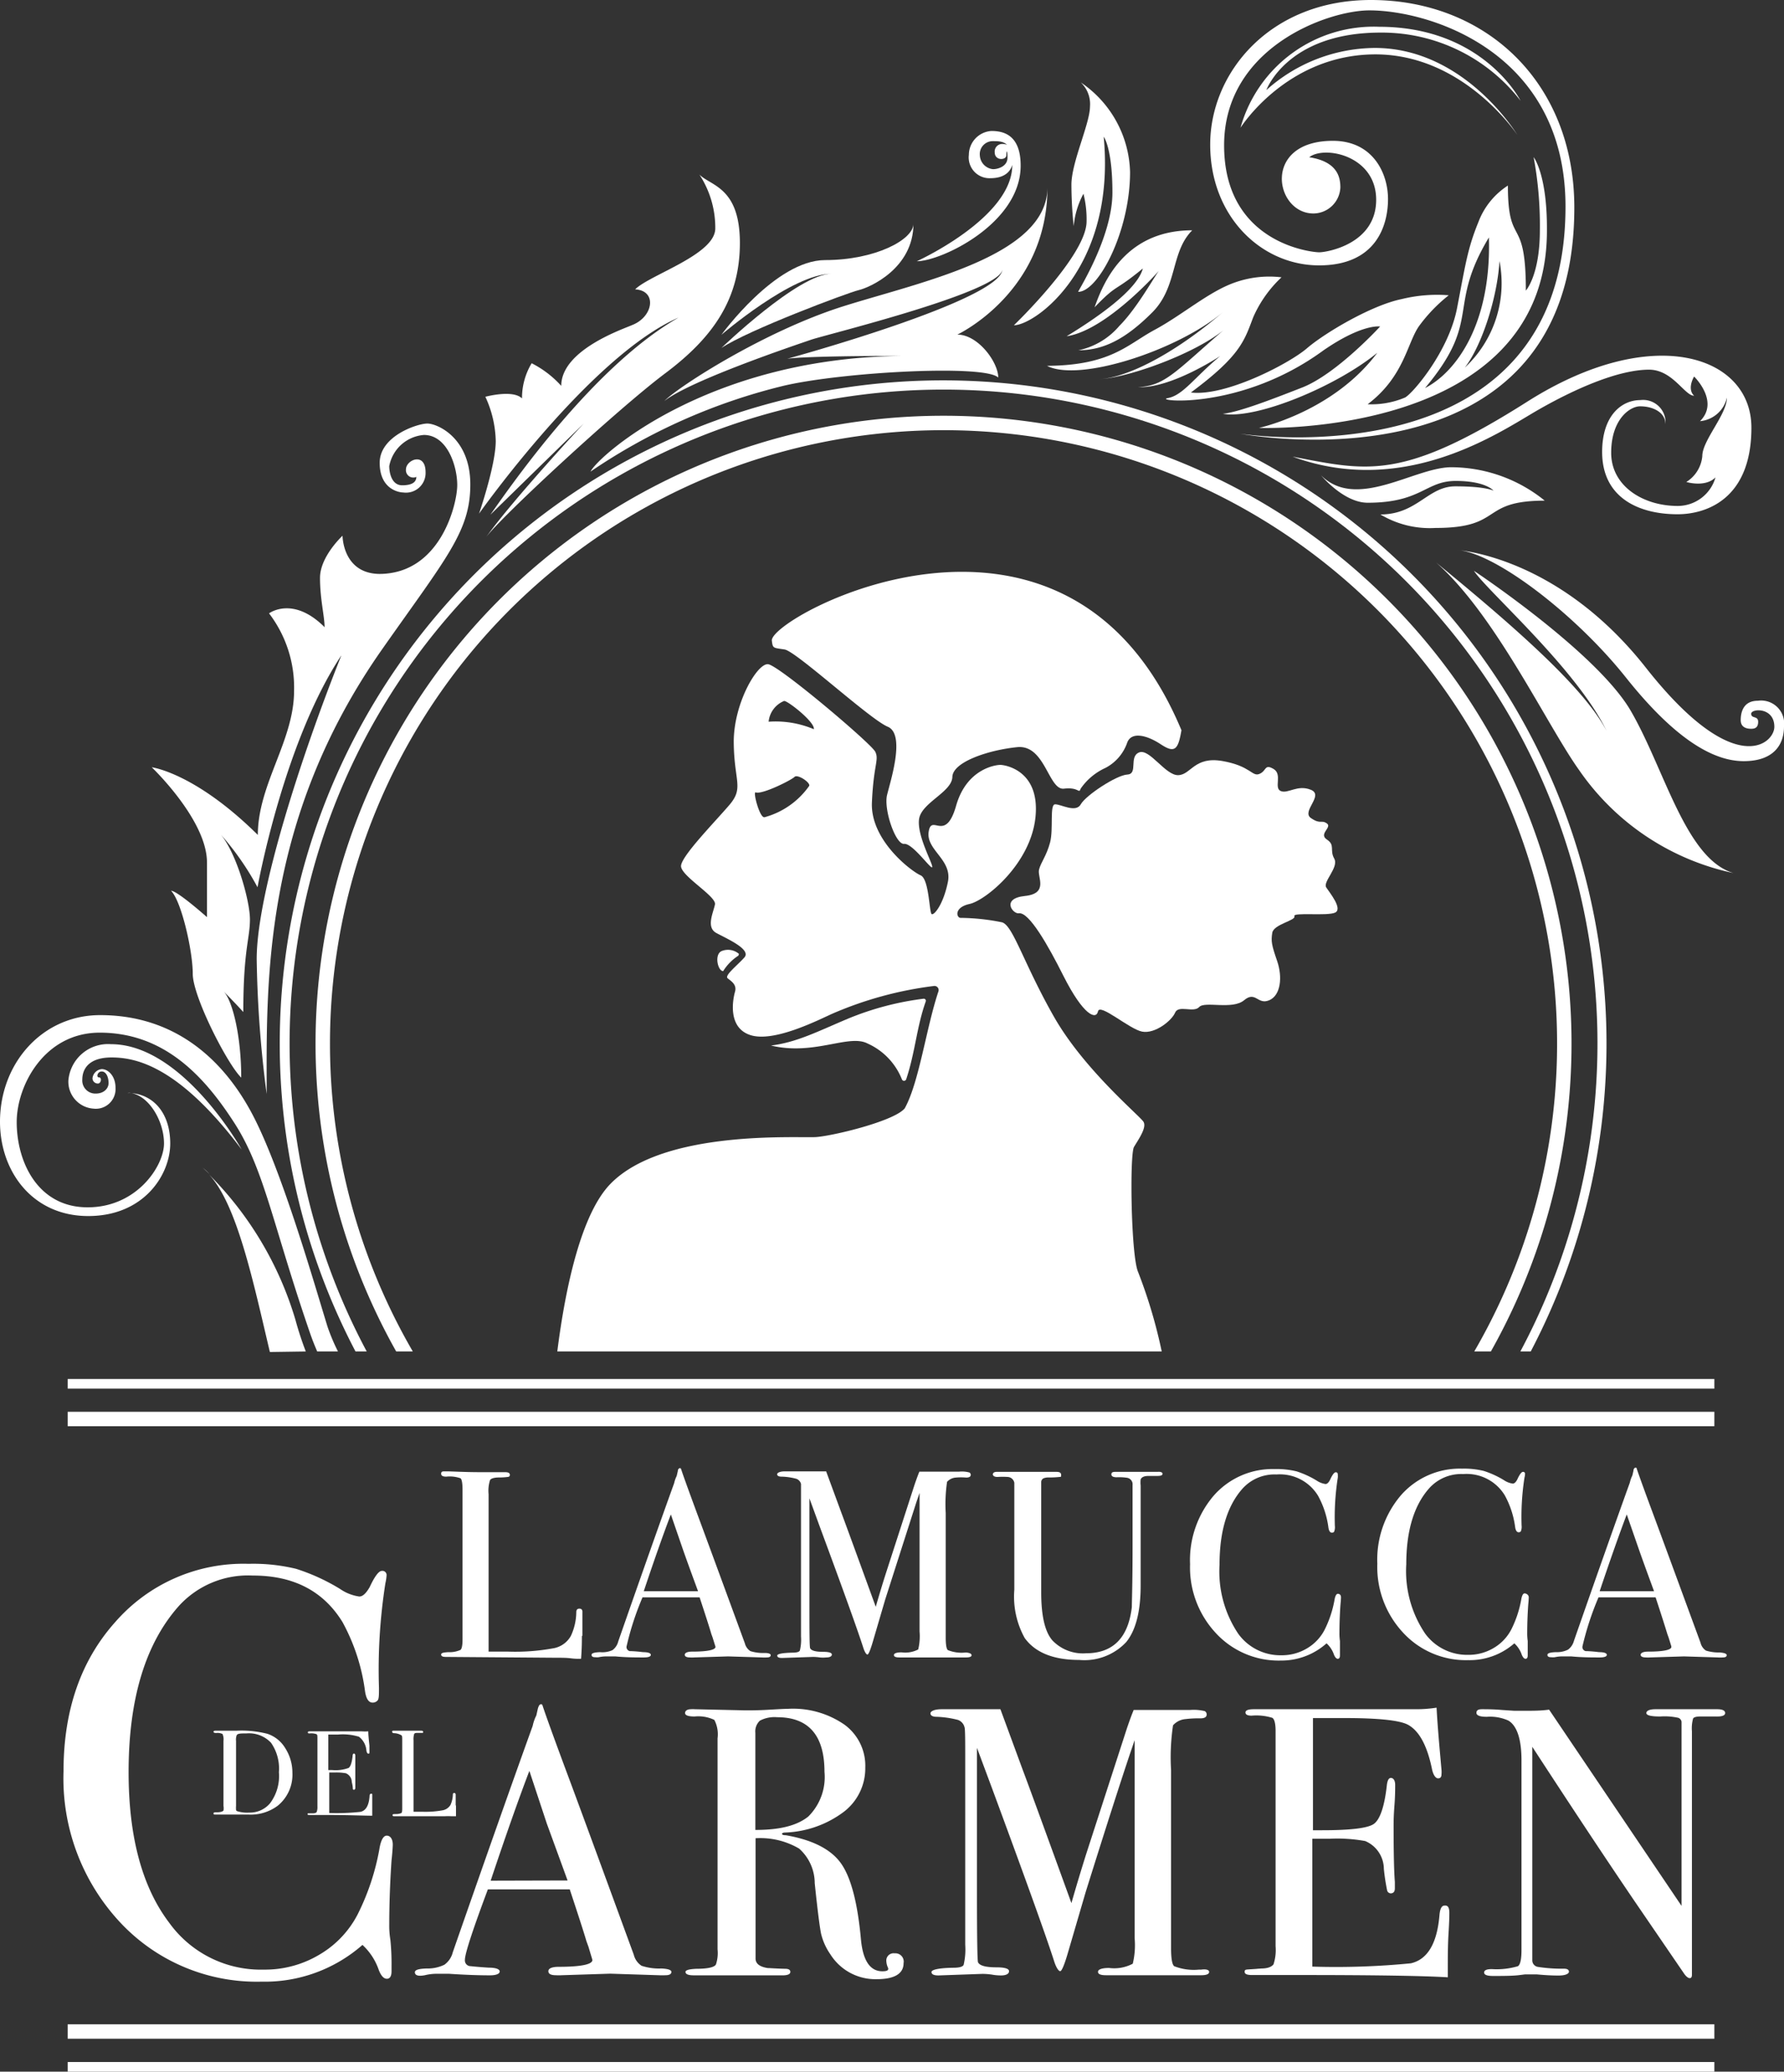 <svg xmlns="http://www.w3.org/2000/svg" viewBox="0 0 171.87 199.61"><rect x="0" y="0" width="171.87" height="199.61" fill="#333333" stroke="none"/><defs><style>.cls-1{fill:#fff;}</style></defs><title>Recurso 1logocarmenW</title><g id="Capa_2" data-name="Capa 2"><g id="Capa_1-2" data-name="Capa 1"><path class="cls-1" d="M12.68,105.33a2.33,2.33,0,0,0-.38,0C12.43,105.29,12.56,105.32,12.68,105.33Z"/><path class="cls-1" d="M16.4,110.18c0-2.85-1.54-4.66-3.72-4.85,1.71.32,3.12,2.71,3.12,4.85s-2.59,6.15-7.36,6.15S1.61,112,1.61,108.11c0-3.5,2.65-8.61,8-8.61,6.27,0,10.13,4.28,13,8.75s3.68,9.83,7.3,20.32c.2.57.42,1.12.65,1.65h2a19.15,19.15,0,0,1-1-2.37c-1.27-4.11-4.4-15.08-7.24-20.47s-7.55-9.57-14.67-9.57C4.06,97.81,0,102.46,0,108.08c0,4.81,3.14,9.09,8.5,9.09S16.4,113.2,16.4,110.18Z"/><path class="cls-1" d="M23.28,110.76s-5.67-10.15-12.59-10.15a3.83,3.83,0,0,0-4.1,3.48A2.6,2.6,0,0,0,9,106.82a1.9,1.9,0,0,0,2.13-2c0-1.17-.73-1.81-1.33-1.81a1,1,0,0,0-.89.88.51.51,0,0,0,.53.51c.3,0,.4-.59.1-.59s-.15-.57.26-.57.66.51.66,1.13c0,.44-.38,1-1.25,1A1.26,1.26,0,0,1,7.93,104c0-.79.42-2.11,2.82-2.11S17.28,102.78,23.28,110.76Z"/><path class="cls-1" d="M19.54,112.53c.21.18.42.38.63.58A4.25,4.25,0,0,0,19.54,112.53Z"/><path class="cls-1" d="M29.46,130.22a31.61,31.61,0,0,1-1-3.06,33.17,33.17,0,0,0-8.33-14c2.73,2.91,4.3,10.5,5.87,17.11Z"/><path class="cls-1" d="M25.69,105.41c0-10.37-.52-26.31,11.18-42.93,6.19-8.81,8.44-11.3,8.44-15.8s-3.18-5.87-4.14-5.87-4.59,1.2-4.59,3.78,1.89,2.86,2.26,2.86A1.89,1.89,0,0,0,41,45.51c0-2-1.89-1.21-1.89-.28a.71.71,0,0,0,1,.72c0,.44-.32.81-1.36.81s-1.25-1.25-1.25-1.85a3.69,3.69,0,0,1,3.34-3c2.25,0,3.21,3,3.21,4.83s-1.61,8.56-7.52,8.56C33,55.24,33,51.62,33,51.62s-2.17,2-2.17,4.06.44,3.7.44,4.75c-3.06-3.06-5.35-1.33-5.35-1.33a11.76,11.76,0,0,1,2.41,7.48c0,4.78-3.49,9-3.49,13.87-6.06-6-10.22-6.52-10.22-6.52S19.94,79,19.94,83.1s0,5.27,0,5.27-2.85-2.54-3.46-2.54c1,1,2.09,5.79,2.09,8s3.36,8.75,4.67,10c0-4-.84-7.44-1.71-8.32,1.19,1.2,1.91,2,1.91,2,0-6,.64-7.07.64-8.92s-1.39-6.78-3.05-8.45a26.75,26.75,0,0,1,3.78,5.35s2.49-13.91,8.08-22.35c-3.9,9.77-8.16,23-8.16,29.27A110.89,110.89,0,0,0,25.69,105.41Z"/><path class="cls-1" d="M46.15,49.49s1.61-4.66,1.61-7a10.65,10.65,0,0,0-1-4.26s2.65-.72,3.53.16A6.49,6.49,0,0,1,51.22,35a9.78,9.78,0,0,1,2.85,2.18c0-3.51,6.11-5.52,6.88-5.88,2-.81,2.37-3.3.24-3.42,1.41-1.41,7.72-3.34,7.72-5.87a9.35,9.35,0,0,0-1.53-5.19c1.11,1.11,3.9,1.21,3.9,6.6s-2.59,9.1-7.18,12.54-16,14-17.3,15.84c2.61-3.66,9.44-11,9.44-11l-9,8.8c2.21-3.14,10-14.35,18.13-19C56.89,34.29,46.15,49.49,46.15,49.49Z"/><path class="cls-1" d="M56.89,45.44c.82-1.6,11.59-11.15,30.55-11.15-10.79,0-11.64.29-11.64.29s20.77-5.67,20.77-8.65c0,2.17-17,6.31-18.42,6.8S66.58,36.62,64,38.64c1.47-1.47,9.73-6.76,17.25-9.13s19.66-4.83,19.66-11.46c0,10.13-8.68,14.19-8.68,14.19,2,0,3.94,2.66,3.94,4.14-1.29-1.28-14.93-.54-20.63.78A56.83,56.83,0,0,0,56.89,45.44Z"/><path class="cls-1" d="M69.5,33.53c2.56-1.72,12.21-5.34,13.24-5.58S88,25.87,88,21.56c0,1.54-3.7,3.5-8.5,3.5s-10,7.2-10,7.2,6.82-5.88,10.61-5.88C76.92,26.38,69.5,33.53,69.5,33.53Z"/><path class="cls-1" d="M88.33,25.17c2.33,0,10-3.62,10-9.21,0-3-1.69-3.34-2.82-3.34a2.32,2.32,0,0,0-2.17,2.3,2,2,0,0,0,2.07,2.25c1.45,0,2.19-.73,2.19-1.89s-.56-1.41-1-1.41a.73.73,0,0,0-.77.8c0,.85,1.12.77,1.12.3s.11-.61.11.23-.93,1.1-1.38,1.1A1.4,1.4,0,0,1,94.4,15a1.25,1.25,0,0,1,1.21-1.4c1,0,1.91,0,1.91,2.31C97.52,21,88.33,25.17,88.33,25.17Z"/><path class="cls-1" d="M103.44,21.79a38.66,38.66,0,0,1-.22-4c0-2.15,1.79-5.89,1.79-7.54a2.86,2.86,0,0,0-.89-2.31,10.75,10.75,0,0,1,4.75,8.64c0,5.71-3.06,11.54-5,11.54,0-.12,3.3-5.26,3.3-9.57s-.84-5.38-.84-5.38c1.2,12.66-6.64,18.17-8.65,18.17,0,0,7-6.72,7-10a10,10,0,0,0-.3-2.67A8.06,8.06,0,0,0,103.44,21.79Z"/><path class="cls-1" d="M105.45,29.61c.79-2.21,2.82-7.42,9.41-7.42-2.11,2.11-1.38,5.44-3.86,7.92s-4.62,3.64-7.1,3.64a7.09,7.09,0,0,0,3.94-2.35c1.78-1.78,3.55-5.08,3.92-5.45s-5,5.86-9,6.45c2.82-1.72,6.79-4.43,7.34-6.53C107.22,28.24,107.74,27.24,105.45,29.61Z"/><path class="cls-1" d="M147.75,15.14a35.92,35.92,0,0,1,.6,7.05C148.35,26.53,147,28,147,28c0-7.43-1.73-4-1.73-10.12a7.2,7.2,0,0,0-2.85,3.54c-1.05,2.57-1.25,4.14-2.05,8.28s-4.22,8.16-5,8.6a8.29,8.29,0,0,1-3.61.65c3.57-2.7,3.81-6,5-7.6a15.29,15.29,0,0,1,2.81-2.9,14.34,14.34,0,0,0-4.54.37c-2.93.6-7.44,3.29-9.12,4.74s-7.8,4.66-11.18,4.26c4.78-3.54,5.15-5,6-7.24a11.7,11.7,0,0,1,2.73-3.86,9.92,9.92,0,0,0-4.58.53c-2.45.88-5,3.11-7.64,4.53s-4.22,3.43-10.37,3.47c3.1,1.6,12.56-1.48,16.93-5.16-4.82,4.13-9.49,6.45-12.15,6.45,2.63,0,9.19-2.31,12.19-4.7-4.62,4-5.62,5.34-8.2,5.46,3.19.15,7.92-3,7.92-3-2.5,2.07-3.58,3.79-5.06,4.06s7,1.26,15-4.6c3.77-2.6,5.46-2.3,5.46-2.3s-4.19,4.58-7.51,5.88-6.18,2.38-7.65,2.53c3.25.57,11-2.68,14.89-5.88-4.25,5.7-11.4,7.24-11.4,7.24s27.74,1.05,27.74-19C149.07,16.8,147.75,15.14,147.75,15.14ZM137.29,37.39c5.55-6.63,2.05-7.68,6.15-14.51C143.69,31.32,140.21,35.9,137.29,37.39Zm3.85-2c1.63-2.11,3.11-6.72,3.32-10.23A11.1,11.1,0,0,1,141.14,35.4Z"/><path class="cls-1" d="M146.18,13s-5.11-7.76-13.67-7.76-13,7.07-13,7.07a13.31,13.31,0,0,1,13.35-9.73c10.07,0,13.63,7.13,13.63,7.13A16.88,16.88,0,0,0,133,3.14c-9,0-11,5.54-11,5.54a15.82,15.82,0,0,1,10.45-4.06C141.14,4.62,146.18,13,146.18,13Z"/><path class="cls-1" d="M119.48,41.79s31.34,4.89,31.34-21.89C150.82,5,137.73,1,131.93,1c-4,0-14,3.56-14,13s8.44,10.31,9.16,10.31,5.49-.78,5.49-5.06-5-5.25-6.45-4.1c2.71.42,3,1.91,3,2.91a2.62,2.62,0,0,1-2.59,2.51c-3.74,0-5-7,1.87-7,3.86,0,5.31,3.13,5.31,5.61s-1.09,6.39-6.64,6.39-10.49-4.7-10.49-11.64S122.36,0,132.07,0c11.14,0,19.6,8,19.6,20C151.67,47.94,119.48,41.79,119.48,41.79Z"/><path class="cls-1" d="M124.53,44c7.24,1.39,10.55,2.35,22.61-5.3s21.59-4.45,21.59,2.51-4.44,8.34-7.11,8.34c-3.8,0-7.27-1.63-7.27-6,0-3.53,1.89-5,3.68-5a2.16,2.16,0,0,1,2.42,2.32c0-1.13-1.19-1.72-2.44-1.72-1,0-2.79,1.27-2.79,4.48s3.08,5.12,6.4,5.12A3.79,3.79,0,0,0,165.27,46c-1,1-2.81.44-2.81.44A3.28,3.28,0,0,0,164,43.94c0-1.51,2.37-4,2.37-5.63a2.92,2.92,0,0,1-2.59,2.27c1.91-1.9-.57-4.3-.57-4.3s-.72,1.17,0,1.85c-.92,0-2.07-2.51-4.34-2.51-3,0-7.23,1.89-10.73,3.9S135.44,48,124.53,44Z"/><path class="cls-1" d="M127.27,45.8c3.43,3.43,9-.78,12.55-.78a14.35,14.35,0,0,1,9,3.22c-6.33,0-3.92,2.63-10.52,2.63a9.25,9.25,0,0,1-5.31-1.3c3.53,0,4.58-2.71,7.21-2.71,2.94,0,3.69.42,3.69.42s-.74-.94-3.65-.94-3.29,2.1-8.48,2.1C129.44,48.44,127.27,45.8,127.27,45.8Z"/><path class="cls-1" d="M140.37,53s9.67.51,18.19,11.33,12.38,7.35,12.38,5.7c0-1.91-2.23-1.77-2.23-1.26s.67.16.67.78-.39.67-.68.67-1-.05-1-.83.26-1.87,1.65-1.87A2.22,2.22,0,0,1,171.87,70c0,1.87-1.11,3.34-3.88,3.34s-6.43-1.88-11.35-8.06S143.92,53.19,140.37,53Z"/><path class="cls-1" d="M142,55s11.82,7.84,15.1,13.48,5.28,14.26,9.89,15.64a24.12,24.12,0,0,1-14.86-9.92c-3.14-4.4-8.08-15-13.78-20,8.83,7.21,14.44,12.43,16.43,16.23C151.88,64.44,143.18,56.86,142,55Z"/><path class="cls-1" d="M39.77,130.22a59.11,59.11,0,1,1,102.26,0h1.6a60.5,60.5,0,1,0-105.46,0Z"/><path class="cls-1" d="M35.33,130.22a63,63,0,1,1,111.14,0h1a63.91,63.91,0,1,0-113.22,0Z"/><path class="cls-1" d="M37.84,177.74c0-.07,0,.43-.12,1.52q-.22,3.26-.22,6.29c0,.22,0,.68.11,1.37a22.61,22.61,0,0,1,.11,2.5v.51c0,.48-.15.73-.45.73s-.56-.28-.78-.85a5.86,5.86,0,0,0-1.57-2.41,14.27,14.27,0,0,1-9.72,3.54,18,18,0,0,1-13.67-5.76,20.32,20.32,0,0,1-5.41-14.51q0-8.82,5-14.4a16.37,16.37,0,0,1,12.82-5.59,17.56,17.56,0,0,1,4.58.48,19.29,19.29,0,0,1,4.24,1.94,4.32,4.32,0,0,0,1.85.73c.34,0,.65-.3,1-.9.49-1.05.88-1.57,1.18-1.57a.4.4,0,0,1,.45.45,4.27,4.27,0,0,1-.11.73,53.77,53.77,0,0,0-.62,10.1c0,.71,0,1.12-.17,1.24a.61.61,0,0,1-.45.17c-.37,0-.61-.36-.72-1.07A19,19,0,0,0,33,156.3q-2.76-4.5-8.65-4.49a9,9,0,0,0-7.18,3q-4.78,5.44-4.78,15.94,0,9.38,3.93,14.54a10.87,10.87,0,0,0,9.1,4.49,10.21,10.21,0,0,0,5.33-1.43,9.61,9.61,0,0,0,3.71-3.9,23.08,23.08,0,0,0,2.08-6.23c.14-.9.39-1.35.72-1.35S37.84,177.18,37.84,177.74Z"/><path class="cls-1" d="M64.68,190c0,.21-.19.32-.56.32a6.5,6.5,0,0,1-.66,0l-4.67-.15-4.68.15a4.58,4.58,0,0,1-.55,0c-.49,0-.73-.13-.73-.39s.33-.42,1-.42c2.16,0,3.24-.24,3.24-.65a2.38,2.38,0,0,0-.08-.29l-.3-1-.19-.52q-.33-1.14-1.61-5H47q-2.2,5.88-2.21,6.77a.56.56,0,0,0,.45.62c.07,0,.68.08,1.84.15.71,0,1.06.15,1.06.37s-.32.37-.95.37c-1.13,0-2.44-.05-3.94-.15-.37,0-.75,0-1.14,0a4.8,4.8,0,0,0-1.14.13,2.58,2.58,0,0,1-.48.06c-.34,0-.52-.11-.52-.34s.39-.34,1.16-.36a3.65,3.65,0,0,0,1.68-.36,2.09,2.09,0,0,0,.81-1.2q4.73-13.58,7.7-21.82a4,4,0,0,1,.35-1l.15-.67c.08-.27.17-.41.3-.41s.13.07.18.22q.48,1.44,2.17,6,1.34,3.57,6.59,17.92a1.78,1.78,0,0,0,.75,1.06,5.36,5.36,0,0,0,1.9.26C64.36,189.7,64.68,189.81,64.68,190Zm-10-8.81q-.6-1.65-2-5.48L51,170.63q-1.55,4.06-3.73,10.58Z"/><path class="cls-1" d="M87.05,189.16c0,1-.86,1.54-2.58,1.54A5.12,5.12,0,0,1,80,188.31a5.86,5.86,0,0,1-.9-2c-.13-.64-.34-2.26-.61-4.86a4.48,4.48,0,0,0-1.5-3.33,7.39,7.39,0,0,0-4.2-1v11.59c0,.49.39.8,1.18.92.22,0,.78.05,1.69.07q.48,0,.48.3t-.63.33H66.85q-.81,0-.81-.33c0-.17.35-.27,1.06-.3,1.16,0,1.78-.17,1.88-.44a3.49,3.49,0,0,0,.15-1.43V167.49a3,3,0,0,0-.31-1.77,3.56,3.56,0,0,0-1.9-.33c-.61,0-.92-.11-.92-.33s.2-.37.59-.37a1.77,1.77,0,0,1,.33,0l4.89.11c.5,0,1.18,0,2.07-.05s1.66-.1,2.06-.1a8.7,8.7,0,0,1,5.42,1.53,4.9,4.9,0,0,1,2,4.14,5.27,5.27,0,0,1-2.06,4.25,10,10,0,0,1-5.6,2q-.33,0-.36.12c0,.09.12.14.36.14q3.87.67,5.32,2.71t1.93,7.4c.2,2,.89,3,2.06,3,.37,0,.56-.07.56-.22s0-.05,0-.08a1.68,1.68,0,0,1-.18-.66.7.7,0,0,1,.8-.77A.8.8,0,0,1,87.05,189.16Zm-7.62-18.44c0-3.5-1.52-5.26-4.56-5.26a3,3,0,0,0-1.66.33,1.41,1.41,0,0,0-.44,1.18v9.35c2.36,0,4-.41,5.1-1.29A5.36,5.36,0,0,0,79.43,170.72Z"/><path class="cls-1" d="M116.49,190c0,.21-.26.32-.77.32h-9.17c-.52,0-.77-.11-.77-.33s.35-.37,1.07-.37a3.81,3.81,0,0,0,2.28-.41,7.61,7.61,0,0,0,.18-2.47V167.67s-.15.45-.44,1.29q-1.49,4.44-4.29,13.39l-1.71,5.85c-.34,1.16-.59,1.73-.73,1.73s-.36-.29-.56-.88q-1.06-3.35-6-16.72l-1.46-3.92v13.87q0,6.74.11,6.81c.18.32.76.47,1.77.47.81,0,1.21.13,1.21.37s-.25.41-.77.41a4.79,4.79,0,0,1-.88-.08,6.46,6.46,0,0,0-.92-.07l-4.23.15c-.45,0-.67-.11-.67-.33s.7-.39,2.1-.41c.59,0,.93-.1,1-.29a6.55,6.55,0,0,0,.15-1.92V169.74c0-2,0-3.15-.07-3.32a1,1,0,0,0-.63-.7,9.34,9.34,0,0,0-2.06-.3c-.39,0-.59-.13-.59-.33s.36-.4,1.08-.4h2.57q2.19,0,3.09,0l2.13,5.79q.84,2.22,4.71,12.89.69-2.4,1.42-4.72l3.94-12.16c.24-.7.45-1.28.64-1.73l5.46,0a4.51,4.51,0,0,1,1.38.11.36.36,0,0,1,.19.33c0,.25-.21.37-.63.37a10,10,0,0,0-1.4.07,1.8,1.8,0,0,0-1.21.6,20.84,20.84,0,0,0-.19,4.31v17.16q0,1.49.3,1.74a5.18,5.18,0,0,0,2.39.33h.22C116.24,189.71,116.49,189.82,116.49,190Z"/><path class="cls-1" d="M139.63,184.34c0,.1,0,.7-.07,1.8s-.08,2.16-.08,3.17v1.21q-3.6-.22-14.27-.22h-4.6c-.47,0-.7-.1-.7-.3s.07-.2.22-.23l1.4-.1c.63,0,1-.18,1.16-.4a4.45,4.45,0,0,0,.2-1.74V166.79c0-.71-.11-1.14-.31-1.27a5.2,5.2,0,0,0-2-.21c-.39,0-.59-.1-.59-.31s.27-.31.81-.31h15.6a12.72,12.72,0,0,0,2-.15q.08,1.59.33,4.38l.14,1.58a2.21,2.21,0,0,1,0,.48c0,.25-.11.37-.33.37s-.47-.31-.59-.93q-.69-3.33-2.28-4.22-1.18-.66-6.18-.66h-3v10.81h.88c2.75,0,4.43-.2,5-.62s1-1.63,1.23-3.64c.05-.52.18-.78.4-.78s.41.22.41.66,0,1.1-.07,2-.08,1.5-.08,1.95q0,3.93.12,5.4,0,.38,0,.63c0,.32-.14.48-.4.48a.37.37,0,0,1-.35-.31,20.08,20.08,0,0,1-.31-2.05,2.93,2.93,0,0,0-1.8-2.68,15,15,0,0,0-3.44-.22h-1.65v12.32a73.42,73.42,0,0,0,9.5-.32q2.41-.56,2.75-4.66.08-.9.48-.9C139.51,183.57,139.63,183.82,139.63,184.34Z"/><path class="cls-1" d="M166.2,165.06c0,.24-.31.35-.92.33h-1.47c-.4,0-.63.07-.7.2a3.59,3.59,0,0,0-.11,1.23V188c0,1.29,0,2,0,2.27s-.1.33-.22.33-.32-.13-.51-.4l-4.71-6.89q-4.08-6-9.94-15v20.6a.64.64,0,0,0,.56.61,15,15,0,0,0,2.49.17c.32,0,.48.1.48.29s-.32.37-1,.37c-.22,0-.92,0-2.09-.11-.4,0-.78,0-1.14,0l-.65.08c-.45.05-1.14.07-2.08.07h-.36c-.57,0-.85-.11-.85-.33s.24-.33.74-.33a7.26,7.26,0,0,0,2.52-.28c.23-.16.34-.68.34-1.57V169.63c0-2-.41-3.32-1.25-3.84a4.28,4.28,0,0,0-2.09-.37c-.64,0-1-.12-1-.38s.18-.35.55-.35,1.12,0,1.88.07l1.21.08,1,0c.81,0,1.6,0,2.36-.11L162,183.64V167.26c0-.76,0-1.21,0-1.37a.5.5,0,0,0-.3-.37,6.08,6.08,0,0,0-1.76-.13c-.89,0-1.33-.11-1.33-.33s.3-.37.88-.37h5.93C165.93,164.69,166.2,164.81,166.2,165.06Z"/><path class="cls-1" d="M56.06,157.62c0,.45,0,1.18-.08,2.21H55.7c-.1,0-.35,0-.74-.05s-.84-.05-1.34-.05l-10.68-.08c-.29,0-.44-.07-.44-.23s.23-.2.69-.23a2.5,2.5,0,0,0,1.18-.22c.12-.11.19-.43.19-1V143.54c0-.63-.07-1-.19-1.1a3.1,3.1,0,0,0-1.38-.16c-.33,0-.49-.09-.49-.28s.1-.23.31-.23H43c.57,0,1.69.08,3.37.08l.9,0c.45,0,.82,0,1.11,0h.28c.31,0,.46.08.46.26a.18.18,0,0,1-.14.19,6.24,6.24,0,0,1-.89.06c-.49,0-.79.1-.88.25a3.37,3.37,0,0,0-.14,1.35v15.18c.46,0,1.1,0,1.93,0a20.27,20.27,0,0,0,4.24-.31A2.4,2.4,0,0,0,55,157.62a5.57,5.57,0,0,0,.52-2.29q0-.33.3-.33c.21,0,.31.12.29.38v2.24Z"/><path class="cls-1" d="M74.25,159.48c0,.15-.13.22-.38.22a3.47,3.47,0,0,1-.47,0l-3.26-.1-3.27.1a2.42,2.42,0,0,1-.39,0c-.34,0-.51-.09-.51-.26s.23-.3.69-.3c1.51,0,2.27-.17,2.27-.46a1.79,1.79,0,0,0-.06-.2l-.21-.68-.13-.36c-.15-.53-.53-1.71-1.13-3.53H61.9a27.61,27.61,0,0,0-1.54,4.74.4.4,0,0,0,.31.44s.48,0,1.28.1c.5,0,.75.1.75.26s-.22.25-.67.25c-.79,0-1.71,0-2.75-.1-.26,0-.53,0-.8,0a3.5,3.5,0,0,0-.8.08,1.6,1.6,0,0,1-.33,0c-.24,0-.36-.07-.36-.23s.27-.24.81-.26A2.38,2.38,0,0,0,59,159a1.47,1.47,0,0,0,.56-.84q3.31-9.49,5.39-15.26a2.94,2.94,0,0,1,.24-.68l.11-.47c0-.19.12-.29.21-.29s.09.06.13.16c.22.67.73,2.07,1.51,4.19q.93,2.5,4.61,12.53a1.26,1.26,0,0,0,.53.75,4,4,0,0,0,1.32.18C74,159.26,74.25,159.34,74.25,159.48Zm-7-6.16c-.28-.77-.74-2-1.39-3.83l-1.23-3.57q-1.09,2.85-2.61,7.4Z"/><path class="cls-1" d="M93.6,159.49c0,.14-.18.21-.53.21H86.65c-.35,0-.53-.07-.53-.23s.24-.26.74-.26a2.69,2.69,0,0,0,1.6-.28,5.39,5.39,0,0,0,.13-1.73V143.85s-.11.32-.31.9q-1,3.12-3,9.37l-1.2,4.09c-.24.81-.41,1.21-.51,1.21s-.25-.2-.39-.62q-.74-2.34-4.2-11.69l-1-2.74v9.7c0,3.14,0,4.73.08,4.76q.18.33,1.23.33c.57,0,.85.09.85.26s-.18.28-.54.28a3.05,3.05,0,0,1-.62,0,5.27,5.27,0,0,0-.64-.05l-3,.1c-.31,0-.46-.07-.46-.23s.49-.26,1.46-.28q.63,0,.72-.21a4.4,4.4,0,0,0,.11-1.34V145.3c0-1.43,0-2.2,0-2.32a.72.72,0,0,0-.44-.49,5.94,5.94,0,0,0-1.44-.21c-.28,0-.42-.09-.42-.23s.26-.28.76-.28h1.8l2.16,0,1.49,4.05q.58,1.55,3.29,9c.32-1.11.65-2.21,1-3.3l2.75-8.5c.17-.49.32-.9.45-1.22l3.82,0a2.71,2.71,0,0,1,1,.08.25.25,0,0,1,.13.23c0,.17-.15.26-.44.26a5.52,5.52,0,0,0-1,0,1.24,1.24,0,0,0-.84.41,14.87,14.87,0,0,0-.13,3v12c0,.69.07,1.09.2,1.21a3.52,3.52,0,0,0,1.67.24h.16C93.43,159.27,93.6,159.34,93.6,159.49Z"/><path class="cls-1" d="M112,142c0,.14-.15.21-.46.21h-.87c-.43,0-.69.11-.78.34a2.6,2.6,0,0,0,0,.59v9.63q0,3.75-1.4,5.46a5.52,5.52,0,0,1-4.52,1.71q-3.72,0-5.25-2.11a8.24,8.24,0,0,1-1-4.66V142.88a.68.68,0,0,0-.63-.57,8.05,8.05,0,0,0-1,0c-.3,0-.44-.12-.44-.25s.12-.24.36-.24h5.79c.29,0,.43.1.43.29s0,.19-.15.2a9.37,9.37,0,0,1-1,.05,1.35,1.35,0,0,0-.49.06.4.4,0,0,0-.28.36c0,.06,0,.55,0,1.46v9.2q0,3.39,1.08,4.62a4.05,4.05,0,0,0,3.22,1.24c2.61,0,4.08-1.48,4.43-4.44,0-.45.07-2.33.07-5.65v-6.13a.63.63,0,0,0-.53-.69,5.27,5.27,0,0,0-1-.05c-.34,0-.51-.1-.51-.28s.12-.24.36-.24h4.09C111.81,141.79,112,141.87,112,142Z"/><path class="cls-1" d="M129.19,153.91s0,.2-.05.7c-.07,1-.1,1.95-.1,2.88a5.52,5.52,0,0,0,.05.63c0,.32,0,.7,0,1.15v.23q0,.33-.21.33c-.13,0-.25-.13-.36-.38a2.63,2.63,0,0,0-.72-1.11A6.52,6.52,0,0,1,123.4,160a8.22,8.22,0,0,1-6.26-2.64,9.28,9.28,0,0,1-2.49-6.65,9.56,9.56,0,0,1,2.28-6.6,7.53,7.53,0,0,1,5.88-2.56,8,8,0,0,1,2.1.22,8.91,8.91,0,0,1,1.94.89,2,2,0,0,0,.85.33c.15,0,.3-.13.44-.41q.33-.72.54-.72a.18.18,0,0,1,.2.21,1.37,1.37,0,0,1,0,.33,24.61,24.61,0,0,0-.28,4.63,1.12,1.12,0,0,1-.08.57.28.28,0,0,1-.2.08c-.18,0-.29-.17-.34-.49a8.69,8.69,0,0,0-1-3.07,4.3,4.3,0,0,0-4-2.05,4.15,4.15,0,0,0-3.3,1.39c-1.46,1.66-2.19,4.1-2.19,7.3a10.76,10.76,0,0,0,1.81,6.67,5,5,0,0,0,4.16,2.06,4.69,4.69,0,0,0,2.45-.66,4.44,4.44,0,0,0,1.7-1.79,10.5,10.5,0,0,0,.95-2.85c.07-.42.18-.62.33-.62S129.19,153.66,129.19,153.91Z"/><path class="cls-1" d="M147.28,153.91s0,.2-.05.7c-.07,1-.1,1.95-.1,2.88a5.52,5.52,0,0,0,.05.63c0,.32,0,.7,0,1.15v.23q0,.33-.21.33c-.13,0-.25-.13-.36-.38a2.63,2.63,0,0,0-.72-1.11,6.52,6.52,0,0,1-4.45,1.62,8.22,8.22,0,0,1-6.26-2.64,9.28,9.28,0,0,1-2.49-6.65,9.56,9.56,0,0,1,2.28-6.6,7.53,7.53,0,0,1,5.88-2.56,8,8,0,0,1,2.1.22,8.91,8.91,0,0,1,1.94.89,2,2,0,0,0,.85.33c.15,0,.3-.13.44-.41q.33-.72.54-.72a.18.18,0,0,1,.2.21,1.37,1.37,0,0,1-.05.33,24.61,24.61,0,0,0-.28,4.63,1.12,1.12,0,0,1-.08.57.28.28,0,0,1-.2.08c-.18,0-.29-.17-.34-.49a8.69,8.69,0,0,0-1-3.07,4.3,4.3,0,0,0-4-2.05,4.15,4.15,0,0,0-3.3,1.39c-1.46,1.66-2.19,4.1-2.19,7.3a10.76,10.76,0,0,0,1.81,6.67,5,5,0,0,0,4.16,2.06,4.69,4.69,0,0,0,2.45-.66,4.44,4.44,0,0,0,1.7-1.79,10.5,10.5,0,0,0,.95-2.85c.07-.42.18-.62.33-.62S147.28,153.66,147.28,153.91Z"/><path class="cls-1" d="M166.35,159.48c0,.15-.13.22-.39.22a3.32,3.32,0,0,1-.46,0l-3.27-.1-3.27.1a2.3,2.3,0,0,1-.38,0c-.35,0-.52-.09-.52-.26s.24-.3.7-.3c1.51,0,2.26-.17,2.26-.46a1,1,0,0,0-.05-.2l-.21-.68-.13-.36c-.16-.53-.53-1.71-1.13-3.53H154a28.18,28.18,0,0,0-1.55,4.74.4.4,0,0,0,.31.44c.05,0,.48,0,1.29.1.5,0,.75.1.75.26s-.23.25-.67.25c-.79,0-1.71,0-2.76-.1-.25,0-.52,0-.79,0a3.45,3.45,0,0,0-.8.08,1.61,1.61,0,0,1-.34,0c-.24,0-.36-.07-.36-.23s.27-.24.81-.26a2.38,2.38,0,0,0,1.17-.24,1.53,1.53,0,0,0,.57-.84q3.31-9.49,5.39-15.26a2.94,2.94,0,0,1,.24-.68l.11-.47c0-.19.12-.29.21-.29s.09.06.12.16c.23.67.73,2.07,1.52,4.19q.93,2.5,4.61,12.53a1.25,1.25,0,0,0,.52.75,4.08,4.08,0,0,0,1.33.18C166.13,159.26,166.35,159.34,166.35,159.48Zm-7-6.16c-.28-.77-.74-2-1.39-3.83l-1.24-3.57q-1.08,2.85-2.61,7.4Z"/><path class="cls-1" d="M28.17,170.81A3.85,3.85,0,0,1,26.74,174a4.35,4.35,0,0,1-2.8.84H20.79c-.15,0-.22,0-.22-.11s.12-.11.37-.11.51-.06.59-.17a1.2,1.2,0,0,0,0-.44v-6.27a1.29,1.29,0,0,0-.09-.66,1.07,1.07,0,0,0-.6-.1q-.27,0-.27-.12c0-.07.07-.1.2-.1h2a10.16,10.16,0,0,1,3,.3,3.18,3.18,0,0,1,1.71,1.38A4.37,4.37,0,0,1,28.17,170.81Zm-1.3-.05a4.36,4.36,0,0,0-.76-2.84,2.91,2.91,0,0,0-2.36-.9c-.52,0-.83,0-.94.16a1.17,1.17,0,0,0-.07.56V174a2.44,2.44,0,0,0,0,.39.17.17,0,0,0,.1.12,3.13,3.13,0,0,0,1.17.14,2.54,2.54,0,0,0,2-.89A4.37,4.37,0,0,0,26.87,170.76Z"/><path class="cls-1" d="M35.86,173s0,.22,0,.57,0,.68,0,1v.38c-.76,0-2.27-.07-4.51-.07H29.85c-.14,0-.22,0-.22-.09a.07.07,0,0,1,.07-.07l.45,0c.2,0,.32-.06.36-.13a1.37,1.37,0,0,0,.07-.55v-6.55c0-.23,0-.36-.1-.4a1.54,1.54,0,0,0-.64-.07c-.12,0-.18,0-.18-.1s.08-.1.25-.1h4.93a4.22,4.22,0,0,0,.64,0c0,.33.05.79.11,1.38l0,.5a.66.66,0,0,1,0,.15c0,.08,0,.12-.1.12s-.15-.1-.19-.29a1.85,1.85,0,0,0-.72-1.34,5.24,5.24,0,0,0-2-.21h-.95v3.42H32a3.65,3.65,0,0,0,1.58-.2c.19-.13.32-.51.39-1.15,0-.16.06-.24.13-.24s.13.07.13.21,0,.34,0,.61,0,.48,0,.62c0,.83,0,1.4,0,1.71,0,.07,0,.14,0,.19s-.05.15-.13.15a.11.11,0,0,1-.11-.09c0-.07,0-.28-.1-.65a.92.92,0,0,0-.57-.85,5.13,5.13,0,0,0-1.08-.07h-.52v3.9a21.49,21.49,0,0,0,3-.11c.52-.11.81-.6.88-1.47,0-.19.06-.28.15-.28S35.86,172.81,35.86,173Z"/><path class="cls-1" d="M43.93,174c0,.2,0,.53,0,1h-.13l-.33,0a5.53,5.53,0,0,0-.61,0l-4.84,0c-.13,0-.2,0-.2-.11s.11-.09.32-.1a1.23,1.23,0,0,0,.53-.1c.06-.05.08-.2.08-.44v-6.55c0-.29,0-.46-.08-.5A1.44,1.44,0,0,0,38,167c-.14,0-.22-.05-.22-.13s0-.11.14-.11H38c.25,0,.76,0,1.52,0l.41,0,.5,0h.13q.21,0,.21.12a.08.08,0,0,1-.06.09l-.4,0c-.23,0-.36,0-.41.11a1.67,1.67,0,0,0-.06.61v6.88h.87a9.37,9.37,0,0,0,1.93-.14,1.12,1.12,0,0,0,.76-.52,2.63,2.63,0,0,0,.23-1c0-.1.05-.15.13-.15s.14.06.14.17v1Z"/><rect class="cls-1" x="6.52" y="132.87" width="158.64" height="0.93"/><rect class="cls-1" x="6.52" y="136.03" width="158.64" height="1.39"/><rect class="cls-1" x="6.52" y="198.68" width="158.64" height="0.93"/><rect class="cls-1" x="6.52" y="195.05" width="158.64" height="1.39"/><path class="cls-1" d="M74.28,100.74c4.15,1,7.48-1.13,9.29-.2A6.35,6.35,0,0,1,86.89,104a.22.22,0,0,0,.41,0c.88-2.64,1-5,1.88-7.49a.2.2,0,0,0-.21-.28,28.23,28.23,0,0,0-7.27,1.92C78.71,99.41,76.77,100.43,74.28,100.74Z"/><path class="cls-1" d="M71.12,92.09a4.77,4.77,0,0,0-1.45,1.48c-.52,0-.88-1.61-.15-1.93a1.62,1.62,0,0,1,1.67.27S71.16,92.06,71.12,92.09Z"/><path class="cls-1" d="M98.15,88c-.59.07-1.72-1.43.59-1.67s1.18-1.83,1.36-2.54.71-1.3,1.06-2.6-.06-3.66.48-3.69,2,.86,2.48,0,3.43-2.81,4.49-2.87.12-1.72,1.13-2.13,2.54,2.24,3.78,2.19,1.54-1.84,4.26-1.36,2.84,1.53,3.55,1.24.47-1,1.36-.48,0,1.84.7,2.13,1.6-.65,2.9-.12-.94,2.07,0,2.72,1,.14,1.54.52-.83,1,0,1.55.24,1,.71,1.84-1.13,2.24-.77,2.78,1.6,2.06.86,2.42-4.11-.06-3.93.35-2,.77-2.13,1.6-.06,1.18.47,2.72.35,3.31-.77,3.78-1.3-.94-2.42,0-3.79.06-4.32.65-2-.23-2.32.54-1.94,2.07-3.18,1.83-4.08-2.78-4.25-1.95-1.39.44-3.35-3.46C101,91.14,99.13,87.83,98.15,88Z"/><path class="cls-1" d="M74.36,61.73c-.26-2.29,28.4-17.88,39.46,8.63-.32,1.9-.65,2.24-2,1.35s-2.81-1.23-3.22-.17a4.34,4.34,0,0,1-2.1,2.45,5.83,5.83,0,0,0-2.39,2c-.2.55-.12-.17-1.61,0s-1.81-4.26-4.49-4-6.22,1.4-6.26,2.87-3,2.48-3.21,4.08,1.36,4.32,1.27,4.61-1.89-2.32-2.71-2.24S85.12,78,85.46,76.6s1.79-5.86.06-6.58-8.82-7.27-9.93-7.44S74.45,62.49,74.36,61.73Z"/><path class="cls-1" d="M87.19,106.74a.31.31,0,0,1-.08.11c-1.12,1.21-6.83,2.59-8.49,2.71s-14.66-.77-19.8,4.5c-2.8,2.86-4.34,9.89-5.13,16.16h58.23a48.4,48.4,0,0,0-2.32-7.77c-.65-1.89-.77-11.23-.35-11.94s1.24-1.85.92-2.41-5.71-5-8.63-10.13-3.94-8.79-5-9.1a20.78,20.78,0,0,0-4-.43c-.39,0-.67-1,.87-1.34s5.91-3.87,6.35-8.4-3-5-3.39-5-3.23.32-4.26,3.94-2.36.71-2.64,2.49,2.29,2.68,1.85,4.85S90,88.2,89.76,88.08s-.24-3.39-1.07-3.74S83.84,81,84,77.32s.71-4.1.32-4.89S75.05,64.12,74,64s-3.35,3.82-3.31,7.57,1,4.33-.43,6-4.62,4.92-4.65,5.87,3.42,2.92,3.27,3.7S68,89.34,69,89.89s3.42,1.58,2.71,2.37-1.93,1.73-1.61,2,.91.59.71,1.3-.75,3.47,1.5,4.18,6.43-1.41,7.84-2.05A35.5,35.5,0,0,1,90,95a.4.4,0,0,1,.41.52C89.24,99,88.56,104.22,87.19,106.74Zm-13.56-28c-.45.06-1.12-2.5-.83-2.39.63.23,3.45-1.19,3.74-1.49s1.54.53,1.42.86A7.74,7.74,0,0,1,73.63,78.75Zm4.77-8.48a9.44,9.44,0,0,0-4.35-.72,2.41,2.41,0,0,1,1.49-2C75.86,67.49,78.57,69.61,78.4,70.27Z"/></g></g></svg>